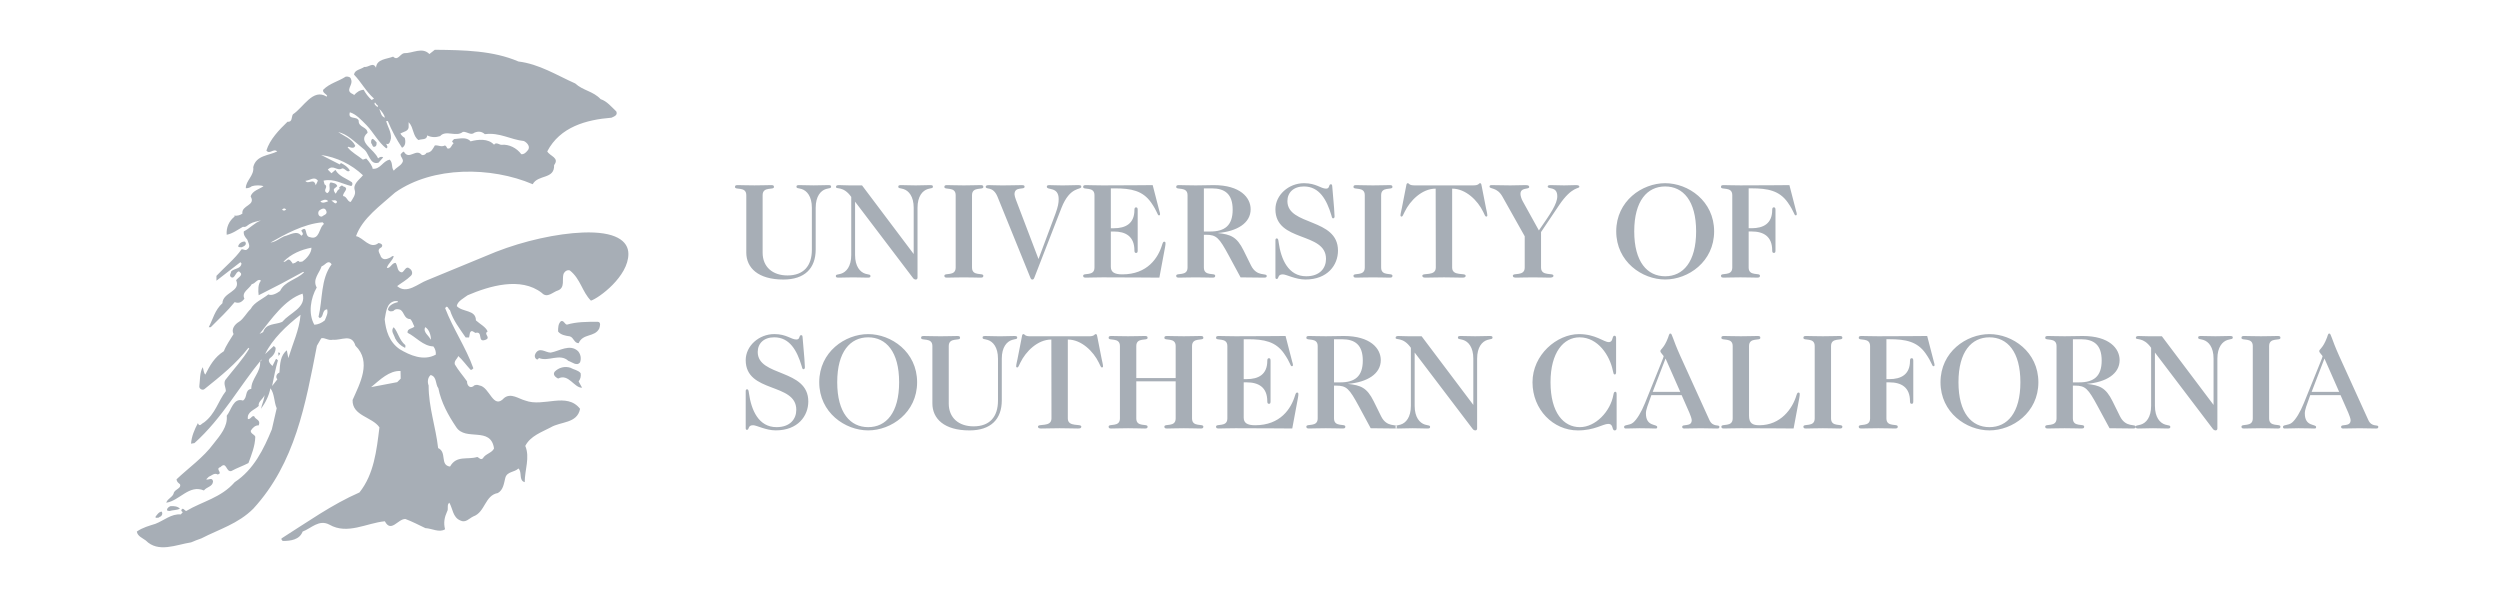 <svg width="134" height="32" viewBox="0 0 134 32" fill="none" xmlns="http://www.w3.org/2000/svg">
<path fill-rule="evenodd" clip-rule="evenodd" d="M86.623 18.132V19.936C86.623 20.008 86.607 20.073 86.556 20.073C86.483 20.073 86.483 20.008 86.446 19.856C86.286 19.071 85.664 18.081 84.664 18.081C83.808 18.081 83.108 18.889 83.108 20.488C83.108 22.124 83.808 22.895 84.679 22.895C85.519 22.895 86.317 22.059 86.477 21.165C86.498 21.056 86.513 20.998 86.586 20.998C86.636 20.998 86.651 21.063 86.651 21.136V22.932C86.651 23.004 86.637 23.07 86.55 23.07C86.374 23.07 86.507 22.721 86.199 22.721C85.921 22.721 85.469 23.07 84.577 23.07C83.247 23.07 82.142 21.951 82.142 20.489C82.142 19.012 83.451 17.908 84.635 17.908C85.526 17.908 85.964 18.337 86.228 18.337C86.491 18.337 86.381 17.995 86.541 17.995C86.607 17.995 86.623 18.06 86.623 18.132ZM90.136 21.179H88.514C88.316 21.738 88.221 21.951 88.221 22.16C88.221 22.888 88.827 22.713 88.827 22.888C88.827 22.968 88.791 22.968 88.71 22.968C88.557 22.968 88.382 22.953 87.885 22.953C87.643 22.953 87.41 22.968 87.146 22.968C87.075 22.968 87.051 22.938 87.051 22.88C87.051 22.749 87.336 22.822 87.541 22.647C87.731 22.487 87.973 22.102 88.171 21.607C89.046 19.427 89.171 19.157 89.171 19.1C89.171 19.049 88.996 18.911 88.996 18.824C88.996 18.714 89.12 18.729 89.324 18.299C89.478 17.98 89.441 17.878 89.536 17.878C89.631 17.878 89.631 18.118 90.063 19.077L91.619 22.502C91.809 22.932 92.16 22.721 92.16 22.88C92.16 22.96 92.109 22.968 92.036 22.968C91.743 22.968 91.451 22.954 91.159 22.954C90.866 22.954 90.582 22.968 90.281 22.968C90.21 22.968 90.165 22.946 90.165 22.88C90.165 22.698 90.677 22.91 90.677 22.517C90.677 22.452 90.603 22.234 90.552 22.125L90.136 21.179ZM90.062 21.004L89.273 19.216L88.585 21.004H90.062ZM92.872 22.43V18.547C92.872 18.059 92.265 18.292 92.265 18.11C92.265 18.023 92.308 18.009 92.425 18.009C92.68 18.009 92.871 18.023 93.309 18.023C93.749 18.023 93.938 18.009 94.193 18.009C94.311 18.009 94.354 18.023 94.354 18.11C94.354 18.292 93.748 18.059 93.748 18.547V22.276C93.748 22.691 93.937 22.793 94.302 22.793C95.443 22.793 96.079 21.906 96.29 21.186C96.327 21.077 96.349 21.041 96.4 21.041C96.452 21.041 96.465 21.077 96.465 21.113C96.465 21.156 96.465 21.222 96.444 21.324L96.137 22.967C95.567 22.967 94.931 22.953 93.309 22.953C92.871 22.953 92.68 22.967 92.425 22.967C92.308 22.967 92.265 22.953 92.265 22.866C92.265 22.685 92.872 22.917 92.872 22.43ZM97.268 22.43V18.547C97.268 18.059 96.662 18.292 96.662 18.11C96.662 18.023 96.705 18.009 96.822 18.009C97.078 18.009 97.267 18.023 97.706 18.023C98.145 18.023 98.334 18.009 98.591 18.009C98.707 18.009 98.751 18.023 98.751 18.11C98.751 18.292 98.144 18.059 98.144 18.547V22.43C98.144 22.917 98.751 22.685 98.751 22.867C98.751 22.953 98.707 22.968 98.591 22.968C98.334 22.968 98.145 22.953 97.706 22.953C97.267 22.953 97.078 22.968 96.822 22.968C96.705 22.968 96.662 22.953 96.662 22.867C96.662 22.685 97.268 22.917 97.268 22.43ZM100.236 22.43V18.547C100.236 18.059 99.629 18.292 99.629 18.11C99.629 18.023 99.672 18.009 99.79 18.009C100.046 18.009 100.236 18.023 100.674 18.023C102.289 18.023 102.83 18.009 103.297 18.009L103.649 19.368C103.678 19.463 103.691 19.522 103.691 19.557C103.691 19.608 103.678 19.629 103.634 19.629C103.546 19.629 103.567 19.447 103.209 18.939C102.764 18.306 102.142 18.182 101.273 18.182H101.112V20.321H101.273C101.902 20.321 102.376 20.073 102.376 19.338C102.376 19.23 102.414 19.2 102.464 19.2C102.523 19.2 102.552 19.23 102.552 19.338V21.513C102.552 21.621 102.523 21.644 102.464 21.644C102.414 21.644 102.376 21.621 102.376 21.513C102.376 20.75 101.902 20.494 101.273 20.494H101.112V22.429C101.112 22.917 101.72 22.684 101.72 22.866C101.72 22.953 101.676 22.967 101.558 22.967C101.303 22.967 101.113 22.953 100.674 22.953C100.236 22.953 100.047 22.967 99.79 22.967C99.673 22.967 99.629 22.953 99.629 22.866C99.629 22.685 100.236 22.917 100.236 22.43ZM108.293 20.488C108.293 18.845 107.591 18.081 106.633 18.081C105.677 18.081 104.974 18.845 104.974 20.488C104.974 22.132 105.676 22.895 106.633 22.895C107.591 22.895 108.293 22.133 108.293 20.488ZM106.633 17.908C107.869 17.908 109.257 18.86 109.257 20.488C109.257 22.117 107.869 23.069 106.633 23.069C105.4 23.069 104.011 22.117 104.011 20.488C104.011 18.86 105.4 17.908 106.633 17.908ZM110.23 22.43V18.547C110.23 18.059 109.624 18.292 109.624 18.11C109.624 18.023 109.667 18.009 109.784 18.009C110.04 18.009 110.229 18.023 110.667 18.023C111.063 18.023 111.347 18.009 111.633 18.009C113.057 18.009 113.612 18.678 113.612 19.303C113.612 20.037 112.897 20.488 111.845 20.575C112.545 20.655 112.867 20.771 113.232 21.506L113.634 22.32C113.949 22.945 114.474 22.698 114.474 22.879C114.474 22.945 114.431 22.967 114.328 22.967C114.226 22.967 113.721 22.959 113.071 22.953L112.435 21.775C111.924 20.829 111.777 20.669 111.222 20.669H111.106V22.429C111.106 22.917 111.712 22.684 111.712 22.866C111.712 22.953 111.668 22.967 111.552 22.967C111.296 22.967 111.106 22.953 110.667 22.953C110.229 22.953 110.039 22.967 109.783 22.967C109.667 22.967 109.623 22.953 109.623 22.866C109.624 22.685 110.23 22.917 110.23 22.43ZM111.108 18.183V20.495H111.444C112.233 20.495 112.65 20.168 112.65 19.324C112.65 18.488 112.234 18.183 111.539 18.183H111.108ZM118.646 21.703L115.877 18.024H115.197C114.963 18.024 114.816 18.01 114.642 18.01C114.533 18.01 114.482 18.031 114.482 18.111C114.482 18.248 114.876 18.039 115.3 18.642V21.753C115.3 22.371 115.03 22.671 114.751 22.757C114.562 22.816 114.474 22.787 114.474 22.888C114.474 22.953 114.518 22.968 114.634 22.968C114.898 22.968 115.095 22.953 115.401 22.953C115.708 22.953 115.906 22.968 116.169 22.968C116.285 22.968 116.329 22.953 116.329 22.888C116.329 22.787 116.242 22.816 116.052 22.757C115.774 22.671 115.504 22.372 115.504 21.753V18.896L118.616 22.997C118.634 23.02 118.656 23.038 118.682 23.05C118.707 23.063 118.735 23.069 118.763 23.069C118.822 23.069 118.852 23.018 118.852 22.968V19.222C118.852 18.604 119.122 18.306 119.399 18.22C119.589 18.161 119.677 18.19 119.677 18.089C119.677 18.023 119.633 18.009 119.517 18.009C119.254 18.009 119.056 18.023 118.749 18.023C118.442 18.023 118.245 18.009 117.981 18.009C117.865 18.009 117.821 18.023 117.821 18.089C117.821 18.19 117.91 18.161 118.099 18.22C118.377 18.306 118.647 18.604 118.647 19.222V21.703H118.646ZM120.749 22.43V18.547C120.749 18.059 120.142 18.292 120.142 18.11C120.142 18.023 120.185 18.009 120.302 18.009C120.559 18.009 120.748 18.023 121.186 18.023C121.626 18.023 121.815 18.009 122.07 18.009C122.188 18.009 122.231 18.023 122.231 18.11C122.231 18.292 121.625 18.059 121.625 18.547V22.43C121.625 22.917 122.231 22.685 122.231 22.867C122.231 22.953 122.188 22.968 122.07 22.968C121.815 22.968 121.626 22.953 121.186 22.953C120.748 22.953 120.559 22.968 120.302 22.968C120.185 22.968 120.142 22.953 120.142 22.867C120.142 22.685 120.749 22.917 120.749 22.43ZM125.453 21.179H123.83C123.633 21.738 123.538 21.951 123.538 22.16C123.538 22.888 124.144 22.713 124.144 22.888C124.144 22.968 124.108 22.968 124.028 22.968C123.874 22.968 123.7 22.953 123.201 22.953C122.961 22.953 122.728 22.968 122.463 22.968C122.391 22.968 122.368 22.938 122.368 22.88C122.368 22.749 122.654 22.822 122.858 22.647C123.048 22.487 123.29 22.102 123.487 21.607C124.364 19.427 124.489 19.157 124.489 19.1C124.489 19.049 124.312 18.911 124.312 18.824C124.312 18.714 124.437 18.729 124.64 18.299C124.794 17.98 124.758 17.878 124.853 17.878C124.948 17.878 124.948 18.118 125.379 19.077L126.936 22.502C127.125 22.932 127.477 22.721 127.477 22.88C127.477 22.96 127.426 22.968 127.352 22.968C127.06 22.968 126.768 22.954 126.475 22.954C126.183 22.954 125.898 22.968 125.598 22.968C125.526 22.968 125.482 22.946 125.482 22.88C125.482 22.698 125.993 22.91 125.993 22.517C125.993 22.452 125.92 22.234 125.869 22.125L125.453 21.179ZM125.379 21.004L124.591 19.216L123.904 21.004H125.379ZM39.97 22.953V20.955C39.97 20.888 40.007 20.866 40.044 20.866C40.109 20.866 40.124 20.925 40.145 21.084C40.27 21.979 40.657 22.895 41.622 22.895C42.353 22.895 42.681 22.459 42.681 21.965C42.681 20.495 39.97 21.092 39.97 19.302C39.97 18.547 40.672 17.907 41.505 17.907C42.156 17.907 42.404 18.198 42.689 18.198C42.901 18.198 42.806 17.965 42.945 17.965C42.996 17.965 43.011 17.994 43.018 18.074C43.113 19.091 43.142 19.593 43.142 19.688C43.142 19.76 43.106 19.789 43.062 19.789C43.004 19.789 42.989 19.694 42.967 19.615C42.719 18.786 42.325 18.08 41.498 18.08C40.943 18.08 40.614 18.407 40.614 18.866C40.614 20.204 43.325 19.753 43.325 21.519C43.325 22.291 42.77 23.068 41.579 23.068C41.045 23.068 40.556 22.792 40.365 22.792C40.066 22.792 40.175 23.039 40.037 23.039C40.007 23.04 39.97 23.027 39.97 22.953ZM48.193 20.488C48.193 18.845 47.491 18.081 46.534 18.081C45.577 18.081 44.875 18.845 44.875 20.488C44.875 22.132 45.577 22.895 46.534 22.895C47.491 22.896 48.193 22.133 48.193 20.488ZM46.534 17.908C47.77 17.908 49.157 18.86 49.157 20.488C49.157 22.117 47.769 23.069 46.534 23.069C45.3 23.069 43.911 22.117 43.911 20.488C43.911 18.86 45.3 17.908 46.534 17.908ZM49.976 21.624V18.548C49.976 18.06 49.37 18.293 49.37 18.111C49.37 18.024 49.414 18.01 49.531 18.01C49.787 18.01 49.976 18.024 50.415 18.024C50.853 18.024 51.044 18.01 51.299 18.01C51.416 18.01 51.46 18.024 51.46 18.111C51.46 18.293 50.853 18.06 50.853 18.548V21.631C50.853 22.394 51.387 22.852 52.184 22.852C53.046 22.852 53.492 22.344 53.492 21.471V19.224C53.492 18.606 53.221 18.308 52.943 18.221C52.754 18.162 52.666 18.191 52.666 18.09C52.666 18.025 52.709 18.01 52.826 18.01C53.09 18.01 53.286 18.025 53.594 18.025C53.901 18.025 54.098 18.01 54.362 18.01C54.479 18.01 54.522 18.025 54.522 18.09C54.522 18.191 54.434 18.162 54.244 18.221C53.967 18.308 53.696 18.605 53.696 19.224V21.456C53.696 22.475 53.104 23.07 51.964 23.07C50.612 23.07 49.976 22.445 49.976 21.624ZM57.235 18.199V22.43C57.235 22.917 57.959 22.685 57.959 22.867C57.959 22.953 57.886 22.968 57.769 22.968C57.426 22.968 57.235 22.953 56.797 22.953C56.359 22.953 56.169 22.968 55.825 22.968C55.708 22.968 55.635 22.953 55.635 22.867C55.635 22.685 56.359 22.917 56.359 22.43L56.352 18.199C55.613 18.199 54.978 18.845 54.693 19.434C54.613 19.602 54.576 19.696 54.532 19.696C54.481 19.696 54.466 19.668 54.466 19.639C54.466 19.55 54.51 19.377 54.539 19.238L54.773 18.046C54.78 18.003 54.787 17.908 54.853 17.908C54.897 17.908 54.911 17.936 54.948 17.966C54.992 17.995 55.058 18.025 55.212 18.025H58.376C58.53 18.025 58.595 17.995 58.639 17.966C58.676 17.936 58.69 17.908 58.734 17.908C58.8 17.908 58.807 18.003 58.815 18.046L59.049 19.238C59.078 19.377 59.122 19.55 59.122 19.639C59.122 19.668 59.107 19.696 59.056 19.696C59.012 19.696 58.975 19.602 58.895 19.434C58.609 18.845 57.974 18.199 57.235 18.199ZM63.016 20.438H60.905V22.43C60.905 22.917 61.511 22.685 61.511 22.867C61.511 22.953 61.467 22.968 61.35 22.968C61.095 22.968 60.905 22.953 60.466 22.953C60.028 22.953 59.838 22.968 59.583 22.968C59.466 22.968 59.422 22.953 59.422 22.867C59.422 22.685 60.028 22.917 60.028 22.43V18.547C60.028 18.059 59.422 18.292 59.422 18.11C59.422 18.023 59.466 18.009 59.583 18.009C59.838 18.009 60.028 18.023 60.466 18.023C60.905 18.023 61.095 18.009 61.35 18.009C61.467 18.009 61.511 18.023 61.511 18.11C61.511 18.292 60.905 18.059 60.905 18.547V20.263H63.016V18.547C63.016 18.059 62.41 18.292 62.41 18.11C62.41 18.023 62.454 18.009 62.571 18.009C62.826 18.009 63.016 18.023 63.455 18.023C63.893 18.023 64.083 18.009 64.339 18.009C64.456 18.009 64.5 18.023 64.5 18.11C64.5 18.292 63.893 18.059 63.893 18.547V22.43C63.893 22.917 64.5 22.685 64.5 22.867C64.5 22.953 64.456 22.968 64.339 22.968C64.083 22.968 63.893 22.953 63.455 22.953C63.016 22.953 62.826 22.968 62.571 22.968C62.454 22.968 62.41 22.953 62.41 22.867C62.41 22.685 63.016 22.917 63.016 22.43V20.438ZM65.786 22.43V18.547C65.786 18.059 65.18 18.292 65.18 18.11C65.18 18.023 65.223 18.009 65.341 18.009C65.596 18.009 65.786 18.023 66.224 18.023C67.839 18.023 68.38 18.009 68.906 18.009L69.257 19.368C69.286 19.463 69.301 19.522 69.301 19.557C69.301 19.608 69.286 19.629 69.242 19.629C69.154 19.629 69.176 19.447 68.819 18.939C68.373 18.306 67.752 18.183 66.882 18.183H66.663V20.321H66.824C67.452 20.321 67.927 20.074 67.927 19.339C67.927 19.23 67.964 19.2 68.016 19.2C68.073 19.2 68.102 19.23 68.102 19.339V21.513C68.102 21.622 68.073 21.644 68.016 21.644C67.964 21.644 67.927 21.622 67.927 21.513C67.927 20.75 67.452 20.494 66.824 20.494H66.663V22.385C66.663 22.662 66.838 22.793 67.276 22.793C68.628 22.793 69.206 21.906 69.418 21.186C69.454 21.077 69.476 21.041 69.528 21.041C69.578 21.041 69.593 21.077 69.593 21.113C69.593 21.156 69.593 21.222 69.571 21.324L69.265 22.967C68.657 22.967 68.037 22.953 66.224 22.953C65.786 22.953 65.596 22.967 65.341 22.967C65.224 22.967 65.18 22.953 65.18 22.866C65.181 22.685 65.786 22.917 65.786 22.43ZM70.628 22.43V18.547C70.628 18.059 70.02 18.292 70.02 18.11C70.02 18.023 70.064 18.009 70.181 18.009C70.436 18.009 70.627 18.023 71.065 18.023C71.46 18.023 71.745 18.009 72.029 18.009C73.455 18.009 74.01 18.678 74.01 19.303C74.01 20.037 73.293 20.488 72.241 20.575C72.943 20.655 73.264 20.771 73.629 21.506L74.031 22.32C74.345 22.946 74.871 22.698 74.871 22.88C74.871 22.946 74.829 22.967 74.726 22.967C74.623 22.967 74.12 22.96 73.469 22.953L72.834 21.775C72.321 20.829 72.175 20.669 71.62 20.669H71.503V22.429C71.503 22.917 72.11 22.684 72.11 22.866C72.11 22.953 72.067 22.967 71.949 22.967C71.694 22.967 71.503 22.953 71.065 22.953C70.627 22.953 70.436 22.967 70.181 22.967C70.064 22.967 70.02 22.953 70.02 22.866C70.02 22.685 70.628 22.917 70.628 22.43ZM71.503 18.184V20.495H71.84C72.629 20.495 73.046 20.168 73.046 19.326C73.046 18.488 72.629 18.184 71.935 18.184H71.503ZM78.97 21.703L76.199 18.024H75.519C75.286 18.024 75.14 18.01 74.964 18.01C74.855 18.01 74.805 18.031 74.805 18.111C74.805 18.25 75.2 18.039 75.623 18.642V21.754C75.623 22.371 75.353 22.671 75.075 22.757C74.885 22.816 74.798 22.787 74.798 22.888C74.798 22.953 74.84 22.968 74.958 22.968C75.221 22.968 75.418 22.953 75.725 22.953C76.032 22.953 76.228 22.968 76.492 22.968C76.609 22.968 76.653 22.953 76.653 22.888C76.653 22.787 76.565 22.816 76.375 22.757C76.098 22.671 75.826 22.372 75.826 21.754V18.896L78.94 22.997C78.957 23.02 78.979 23.038 79.004 23.051C79.03 23.063 79.058 23.069 79.086 23.069C79.145 23.069 79.174 23.018 79.174 22.968V19.222C79.174 18.604 79.444 18.306 79.722 18.22C79.912 18.161 79.999 18.19 79.999 18.089C79.999 18.023 79.957 18.009 79.839 18.009C79.576 18.009 79.379 18.023 79.072 18.023C78.765 18.023 78.568 18.009 78.305 18.009C78.188 18.009 78.144 18.023 78.144 18.089C78.144 18.19 78.232 18.161 78.421 18.22C78.699 18.306 78.97 18.604 78.97 19.222V21.703H78.97ZM40.001 13.536V10.46C40.001 9.973 39.395 10.206 39.395 10.024C39.395 9.936 39.438 9.922 39.555 9.922C39.812 9.922 40.001 9.936 40.439 9.936C40.877 9.936 41.068 9.922 41.323 9.922C41.44 9.922 41.484 9.936 41.484 10.024C41.484 10.206 40.877 9.973 40.877 10.46V13.543C40.877 14.306 41.411 14.764 42.208 14.764C43.071 14.764 43.516 14.255 43.516 13.383V11.136C43.516 10.518 43.245 10.22 42.968 10.132C42.778 10.074 42.69 10.104 42.69 10.002C42.69 9.936 42.734 9.922 42.851 9.922C43.114 9.922 43.312 9.936 43.619 9.936C43.926 9.936 44.123 9.922 44.386 9.922C44.503 9.922 44.547 9.936 44.547 10.002C44.547 10.104 44.46 10.074 44.27 10.132C43.992 10.219 43.721 10.517 43.721 11.136V13.369C43.721 14.386 43.129 14.983 41.989 14.983C40.637 14.983 40.001 14.358 40.001 13.536ZM51.224 14.343V10.46C51.224 9.974 50.618 10.206 50.618 10.024C50.618 9.937 50.661 9.922 50.778 9.922C51.034 9.922 51.224 9.937 51.662 9.937C52.101 9.937 52.29 9.922 52.546 9.922C52.663 9.922 52.707 9.937 52.707 10.024C52.707 10.206 52.1 9.974 52.1 10.46V14.343C52.1 14.831 52.707 14.598 52.707 14.78C52.707 14.866 52.663 14.881 52.546 14.881C52.29 14.881 52.1 14.867 51.662 14.867C51.224 14.867 51.034 14.881 50.778 14.881C50.661 14.881 50.618 14.867 50.618 14.78C50.618 14.598 51.224 14.831 51.224 14.343ZM54.451 10.7L55.664 13.885L56.577 11.442C56.709 11.078 56.745 10.882 56.745 10.672C56.745 9.981 56.11 10.214 56.11 10.01C56.11 9.944 56.146 9.923 56.255 9.923C56.416 9.923 56.65 9.938 56.957 9.938C57.264 9.938 57.498 9.923 57.731 9.923C57.914 9.923 57.958 9.931 57.958 10.01C57.958 10.199 57.359 9.953 56.891 11.152L55.444 14.874C55.415 14.954 55.386 14.984 55.334 14.984C55.283 14.984 55.254 14.954 55.224 14.874L53.471 10.556C53.223 9.944 52.835 10.192 52.835 10.01C52.835 9.959 52.872 9.923 53.011 9.923C53.135 9.923 53.449 9.938 53.734 9.938C54.18 9.938 54.443 9.923 54.75 9.923C54.874 9.923 54.918 9.938 54.918 10.01C54.918 10.199 54.377 9.967 54.377 10.417C54.378 10.475 54.414 10.605 54.451 10.7ZM58.664 14.343V10.46C58.664 9.974 58.057 10.206 58.057 10.024C58.057 9.937 58.101 9.922 58.218 9.922C58.474 9.922 58.664 9.937 59.103 9.937C60.717 9.937 61.258 9.922 61.784 9.922L62.135 11.282C62.164 11.377 62.179 11.435 62.179 11.472C62.179 11.523 62.164 11.544 62.121 11.544C62.032 11.544 62.054 11.362 61.697 10.853C61.251 10.22 60.63 10.097 59.76 10.097H59.541V12.234H59.701C60.33 12.234 60.805 11.988 60.805 11.253C60.805 11.143 60.841 11.115 60.892 11.115C60.95 11.115 60.98 11.143 60.98 11.253V13.427C60.98 13.536 60.95 13.557 60.892 13.557C60.841 13.557 60.805 13.535 60.805 13.427C60.805 12.663 60.33 12.409 59.701 12.409H59.541V14.299C59.541 14.575 59.717 14.706 60.155 14.706C61.507 14.706 62.084 13.82 62.296 13.099C62.332 12.991 62.354 12.954 62.405 12.954C62.456 12.954 62.471 12.991 62.471 13.027C62.471 13.07 62.471 13.136 62.449 13.237L62.142 14.881C61.536 14.881 60.914 14.866 59.102 14.866C58.663 14.866 58.474 14.881 58.217 14.881C58.1 14.881 58.057 14.866 58.057 14.779C58.057 14.598 58.664 14.831 58.664 14.343ZM63.652 14.343V10.46C63.652 9.974 63.045 10.206 63.045 10.024C63.045 9.937 63.089 9.922 63.206 9.922C63.462 9.922 63.652 9.937 64.09 9.937C64.485 9.937 64.77 9.922 65.055 9.922C66.479 9.922 67.035 10.592 67.035 11.216C67.035 11.951 66.32 12.402 65.267 12.489C65.968 12.569 66.29 12.686 66.655 13.42L67.057 14.234C67.371 14.86 67.897 14.612 67.897 14.794C67.897 14.86 67.855 14.881 67.752 14.881C67.65 14.881 67.145 14.874 66.495 14.867L65.859 13.689C65.347 12.744 65.201 12.584 64.646 12.584H64.528V14.343C64.528 14.831 65.135 14.598 65.135 14.78C65.135 14.866 65.091 14.881 64.974 14.881C64.718 14.881 64.528 14.867 64.09 14.867C63.651 14.867 63.461 14.881 63.206 14.881C63.089 14.881 63.044 14.867 63.044 14.78C63.045 14.598 63.652 14.831 63.652 14.343ZM64.528 10.097V12.409H64.865C65.654 12.409 66.071 12.082 66.071 11.238C66.071 10.402 65.654 10.097 64.96 10.097H64.528ZM68.363 14.866V12.867C68.363 12.801 68.399 12.779 68.436 12.779C68.502 12.779 68.516 12.837 68.537 12.997C68.662 13.892 69.049 14.808 70.014 14.808C70.744 14.808 71.074 14.371 71.074 13.877C71.074 12.409 68.362 13.004 68.362 11.215C68.362 10.459 69.064 9.819 69.896 9.819C70.548 9.819 70.796 10.111 71.08 10.111C71.293 10.111 71.198 9.877 71.335 9.877C71.387 9.877 71.402 9.907 71.408 9.987C71.503 11.005 71.533 11.506 71.533 11.601C71.533 11.674 71.496 11.703 71.453 11.703C71.394 11.703 71.38 11.608 71.358 11.528C71.109 10.699 70.714 9.994 69.889 9.994C69.334 9.994 69.005 10.321 69.005 10.779C69.005 12.117 71.716 11.666 71.716 13.433C71.716 14.204 71.161 14.982 69.969 14.982C69.437 14.982 68.947 14.706 68.757 14.706C68.457 14.706 68.567 14.953 68.428 14.953C68.399 14.954 68.363 14.94 68.363 14.866ZM73.152 14.343V10.46C73.152 9.974 72.546 10.206 72.546 10.024C72.546 9.937 72.59 9.922 72.707 9.922C72.962 9.922 73.151 9.937 73.591 9.937C74.029 9.937 74.22 9.922 74.475 9.922C74.593 9.922 74.635 9.937 74.635 10.024C74.635 10.206 74.029 9.974 74.029 10.46V14.343C74.029 14.831 74.635 14.598 74.635 14.78C74.635 14.866 74.593 14.881 74.475 14.881C74.22 14.881 74.029 14.867 73.591 14.867C73.151 14.867 72.962 14.881 72.707 14.881C72.59 14.881 72.546 14.867 72.546 14.78C72.546 14.598 73.152 14.831 73.152 14.343ZM77.835 10.111V14.343C77.835 14.83 78.559 14.597 78.559 14.779C78.559 14.866 78.486 14.881 78.37 14.881C78.026 14.881 77.836 14.866 77.397 14.866C76.958 14.866 76.769 14.881 76.425 14.881C76.308 14.881 76.236 14.866 76.236 14.779C76.236 14.597 76.959 14.83 76.959 14.343L76.952 10.111C76.213 10.111 75.578 10.758 75.293 11.347C75.212 11.515 75.176 11.609 75.132 11.609C75.081 11.609 75.066 11.58 75.066 11.551C75.066 11.463 75.11 11.289 75.139 11.151L75.373 9.958C75.38 9.915 75.388 9.82 75.453 9.82C75.497 9.82 75.512 9.849 75.548 9.878C75.592 9.907 75.658 9.936 75.811 9.936H78.976C79.13 9.936 79.195 9.907 79.239 9.878C79.275 9.849 79.29 9.82 79.334 9.82C79.401 9.82 79.407 9.915 79.415 9.958L79.649 11.151C79.679 11.289 79.721 11.463 79.721 11.551C79.721 11.579 79.707 11.609 79.655 11.609C79.612 11.609 79.575 11.515 79.495 11.347C79.209 10.758 78.573 10.111 77.835 10.111ZM83.572 10.991L82.6 12.438V14.343C82.6 14.831 83.265 14.598 83.265 14.78C83.265 14.866 83.164 14.881 83.046 14.881C82.791 14.881 82.6 14.867 82.162 14.867C81.724 14.867 81.533 14.881 81.278 14.881C81.161 14.881 81.088 14.867 81.088 14.78C81.088 14.598 81.725 14.831 81.725 14.343V12.664L80.532 10.54C80.241 10.017 79.839 10.148 79.839 10.002C79.839 9.944 79.876 9.922 79.949 9.922C80.284 9.922 80.614 9.937 80.949 9.937C81.226 9.937 81.504 9.922 81.767 9.922C81.928 9.922 81.965 9.959 81.965 10.024C81.965 10.17 81.497 10.024 81.497 10.396C81.497 10.49 81.548 10.664 81.615 10.78L82.484 12.351C83.104 11.457 83.47 10.933 83.47 10.519C83.47 9.966 82.957 10.162 82.957 10.002C82.957 9.944 82.995 9.922 83.119 9.922C83.331 9.922 83.623 9.937 83.843 9.937C84.062 9.937 84.281 9.922 84.463 9.922C84.588 9.922 84.653 9.944 84.653 10.009C84.653 10.133 84.266 9.966 83.572 10.991ZM90.912 12.401C90.912 10.757 90.211 9.994 89.253 9.994C88.296 9.994 87.595 10.757 87.595 12.401C87.595 14.043 88.296 14.808 89.253 14.808C90.211 14.808 90.912 14.043 90.912 12.401ZM89.253 9.819C90.489 9.819 91.877 10.771 91.877 12.4C91.877 14.028 90.489 14.981 89.253 14.981C88.018 14.981 86.63 14.028 86.63 12.4C86.63 10.771 88.018 9.819 89.253 9.819ZM92.85 14.342V10.459C92.85 9.972 92.244 10.205 92.244 10.023C92.244 9.936 92.287 9.922 92.404 9.922C92.659 9.922 92.85 9.936 93.288 9.936C94.903 9.936 95.444 9.922 95.912 9.922L96.263 11.281C96.292 11.376 96.307 11.434 96.307 11.47C96.307 11.521 96.292 11.543 96.248 11.543C96.16 11.543 96.182 11.361 95.823 10.851C95.379 10.219 94.756 10.095 93.888 10.095H93.728V12.233H93.888C94.516 12.233 94.99 11.986 94.99 11.251C94.99 11.142 95.028 11.113 95.078 11.113C95.137 11.113 95.166 11.142 95.166 11.251V13.425C95.166 13.535 95.137 13.556 95.078 13.556C95.028 13.556 94.99 13.534 94.99 13.425C94.99 12.662 94.516 12.407 93.888 12.407H93.728V14.342C93.728 14.829 94.334 14.596 94.334 14.778C94.334 14.865 94.29 14.88 94.173 14.88C93.918 14.88 93.728 14.866 93.289 14.866C92.85 14.866 92.66 14.88 92.405 14.88C92.287 14.88 92.245 14.866 92.245 14.778C92.244 14.596 92.85 14.829 92.85 14.342ZM48.974 13.616V11.137C48.974 10.519 48.703 10.22 48.426 10.133C48.236 10.075 48.148 10.104 48.148 10.002C48.148 9.937 48.192 9.922 48.309 9.922C48.572 9.922 48.769 9.937 49.076 9.937C49.383 9.937 49.581 9.922 49.844 9.922C49.961 9.922 50.004 9.937 50.004 10.002C50.004 10.104 49.917 10.075 49.727 10.133C49.449 10.22 49.179 10.518 49.179 11.137V14.881C49.179 14.932 49.149 14.983 49.091 14.983C49.063 14.983 49.035 14.977 49.009 14.964C48.984 14.952 48.962 14.934 48.945 14.911L45.832 10.81V13.667C45.832 14.285 46.102 14.583 46.379 14.671C46.569 14.729 46.657 14.7 46.657 14.801C46.657 14.867 46.614 14.881 46.497 14.881C46.234 14.881 46.037 14.867 45.729 14.867C45.422 14.867 45.225 14.881 44.962 14.881C44.845 14.881 44.801 14.867 44.801 14.801C44.801 14.7 44.889 14.729 45.079 14.671C45.356 14.584 45.627 14.286 45.627 13.667V10.555C45.203 9.952 44.809 10.162 44.809 10.024C44.809 9.944 44.86 9.922 44.97 9.922C45.145 9.922 45.292 9.937 45.525 9.937H46.205L48.974 13.616ZM8.664 27.421C8.741 27.527 8.679 27.68 8.542 27.711C8.511 27.772 8.435 27.741 8.358 27.757L8.327 27.711C8.404 27.604 8.511 27.436 8.664 27.421ZM9.643 27.267C9.444 27.359 9.276 27.329 9.092 27.39C9.046 27.374 8.985 27.404 8.954 27.344C8.939 27.237 9.061 27.16 9.138 27.13C9.338 27.114 9.537 27.145 9.643 27.267ZM24.459 22.903C24.016 22.246 23.649 21.573 23.495 20.807C23.454 20.752 23.425 20.689 23.409 20.622C23.389 20.553 23.374 20.481 23.355 20.411C23.317 20.274 23.258 20.147 23.084 20.101C22.928 20.226 22.898 20.474 22.974 20.661C22.974 21.256 23.07 21.808 23.181 22.353C23.291 22.897 23.418 23.437 23.484 24.018C23.535 24.039 23.582 24.07 23.62 24.11C23.659 24.149 23.689 24.196 23.709 24.248C23.729 24.295 23.742 24.347 23.752 24.4C23.762 24.452 23.768 24.507 23.776 24.559C23.804 24.771 23.839 24.972 24.123 25.008C24.297 24.697 24.527 24.611 24.781 24.58C24.91 24.565 25.043 24.564 25.178 24.556C25.313 24.549 25.45 24.535 25.584 24.493C25.604 24.5 25.625 24.514 25.648 24.531C25.671 24.548 25.694 24.567 25.719 24.581C25.769 24.611 25.824 24.623 25.882 24.565C25.916 24.507 25.962 24.456 26.016 24.414C26.043 24.393 26.072 24.374 26.101 24.356L26.189 24.302C26.307 24.231 26.424 24.161 26.48 24.038C26.395 23.435 26.01 23.342 25.588 23.305C25.483 23.294 25.375 23.289 25.269 23.278C25.164 23.27 25.06 23.255 24.958 23.232C24.761 23.182 24.584 23.091 24.459 22.903ZM21.289 20.484L21.477 20.296L21.469 19.885C21.168 19.87 20.891 19.989 20.634 20.157C20.505 20.242 20.381 20.339 20.262 20.438C20.143 20.536 20.029 20.637 19.891 20.75L21.289 20.484ZM31.122 20.002C31.136 20.079 31.134 20.158 31.116 20.235C31.097 20.311 31.063 20.382 31.015 20.445L31.199 20.781C30.77 20.795 30.48 20.001 29.914 20.291C29.791 20.229 29.608 20.092 29.73 19.924C29.836 19.813 29.971 19.735 30.12 19.697C30.268 19.659 30.425 19.664 30.571 19.71C30.755 19.817 30.984 19.833 31.122 20.002ZM14.967 18.9C15.075 18.961 14.952 19.021 14.936 19.083L14.906 18.9H14.967ZM30.984 18.822C31.053 18.904 31.1 19.001 31.119 19.106C31.137 19.211 31.128 19.319 31.092 19.419C30.923 19.649 30.664 19.405 30.465 19.343C30.006 18.915 29.393 19.405 28.889 19.189C28.858 19.22 28.828 19.282 28.782 19.267C28.644 19.205 28.644 19.037 28.705 18.945C28.919 18.578 29.24 18.9 29.516 18.9C29.974 18.822 30.541 18.41 30.984 18.822ZM22.987 18.053C23.028 18.105 23.064 18.157 23.099 18.211C23.099 17.981 23.007 17.655 22.792 17.534C22.721 17.677 22.777 17.79 22.858 17.897C22.898 17.949 22.945 18.001 22.987 18.053ZM21.729 18.502C21.714 18.547 21.76 18.623 21.698 18.639C21.473 18.534 21.291 18.356 21.178 18.135C21.132 17.95 20.918 17.737 21.102 17.538C21.346 17.813 21.392 18.226 21.729 18.502ZM30.388 17.401C30.893 17.247 31.474 17.247 32.04 17.247C32.239 17.262 32.148 17.521 32.117 17.614C31.872 18.087 31.245 17.859 31.016 18.395C30.771 18.395 30.756 18.088 30.541 18.028C30.312 17.997 30.052 17.951 29.914 17.768C29.914 17.569 29.914 17.354 30.067 17.216C30.219 17.154 30.265 17.384 30.388 17.401ZM15.374 18.777L15.455 19.196L15.465 19.162C15.579 18.788 15.721 18.42 15.845 18.045C15.969 17.67 16.077 17.287 16.109 16.873C15.374 17.439 14.593 18.174 14.208 18.982L14.677 18.544L14.775 18.643C14.774 18.867 14.669 19.048 14.488 19.183C14.392 19.254 14.396 19.34 14.436 19.418C14.455 19.457 14.484 19.492 14.513 19.524C14.541 19.558 14.571 19.586 14.603 19.618L14.79 19.243C14.815 19.239 14.83 19.248 14.845 19.263L14.896 19.316C14.774 19.742 14.683 20.2 14.592 20.657L14.585 20.691L14.867 20.331C14.751 20.215 14.823 20.023 14.977 19.971C14.984 19.856 14.991 19.741 15.003 19.628C15.014 19.514 15.031 19.405 15.057 19.3C15.108 19.095 15.2 18.913 15.374 18.777ZM20.79 16.588C20.85 16.351 21.104 16.245 21.339 16.188C21.322 16.145 21.291 16.137 21.261 16.137C21.246 16.137 21.231 16.138 21.217 16.14C21.203 16.141 21.19 16.14 21.176 16.137C20.943 16.176 20.822 16.328 20.751 16.515C20.715 16.609 20.692 16.711 20.672 16.813C20.652 16.915 20.638 17.016 20.619 17.111C20.68 17.723 20.864 18.339 21.433 18.723C21.969 19.044 22.708 19.368 23.359 19.008C23.374 18.85 23.327 18.692 23.229 18.568C22.956 18.561 22.72 18.432 22.497 18.278C22.385 18.201 22.277 18.117 22.169 18.039C22.067 17.963 21.959 17.895 21.845 17.837C21.832 17.723 21.89 17.669 21.967 17.63C22.007 17.61 22.052 17.594 22.094 17.578C22.139 17.563 22.179 17.537 22.211 17.502C22.173 17.433 22.146 17.361 22.116 17.293C22.088 17.22 22.045 17.154 21.989 17.1C21.833 17.107 21.752 17.019 21.686 16.911C21.652 16.856 21.623 16.797 21.591 16.744C21.561 16.692 21.522 16.648 21.474 16.612C21.381 16.566 21.193 16.532 21.096 16.659C21.005 16.703 20.848 16.714 20.79 16.588ZM15.9 16.602C16.152 16.381 16.33 16.126 16.219 15.739C15.742 15.893 15.324 16.235 14.949 16.633C14.574 17.031 14.241 17.486 13.936 17.869L13.91 17.9L14.104 17.801C14.179 17.559 14.344 17.462 14.536 17.405C14.632 17.377 14.735 17.358 14.835 17.338C14.936 17.32 15.034 17.292 15.128 17.252C15.237 17.127 15.36 17.015 15.494 16.919C15.631 16.814 15.775 16.711 15.9 16.602ZM17.286 15.523C17.358 15.034 17.477 14.566 17.774 14.167C17.679 14.025 17.589 14.04 17.502 14.097C17.46 14.125 17.417 14.163 17.374 14.197C17.334 14.231 17.288 14.258 17.238 14.276C17.204 14.37 17.162 14.46 17.112 14.546C17.062 14.637 17.011 14.727 16.971 14.818C16.89 15.002 16.855 15.195 16.976 15.411C16.656 15.963 16.503 16.804 16.849 17.407C17.05 17.393 17.235 17.315 17.407 17.174C17.445 17.081 17.492 16.985 17.522 16.886C17.558 16.788 17.563 16.681 17.535 16.579C17.384 16.595 17.345 16.7 17.312 16.805L17.287 16.884C17.279 16.908 17.268 16.932 17.256 16.956C17.231 17.001 17.191 17.035 17.142 17.052L17.073 16.982C17.186 16.519 17.213 16.012 17.286 15.523ZM15.386 13.949C15.45 13.885 15.509 13.908 15.563 13.961C15.591 13.986 15.615 14.019 15.638 14.051C15.66 14.082 15.68 14.112 15.699 14.138L15.749 14.104C15.781 14.105 15.813 14.095 15.838 14.075C15.866 14.058 15.892 14.034 15.918 14.016C15.967 13.982 16.01 13.967 16.075 14.054C16.088 14.034 16.105 14.027 16.124 14.025C16.144 14.024 16.167 14.028 16.195 14.025C16.456 13.857 16.704 13.533 16.693 13.276C16.142 13.383 15.619 13.598 15.192 14.027C15.235 14.043 15.268 14.03 15.298 14.011L15.341 13.978C15.356 13.968 15.369 13.958 15.386 13.949ZM13.132 12.948C13.269 13.116 13.07 13.208 12.948 13.254C12.887 13.239 12.81 13.269 12.764 13.209C12.795 13.056 12.963 12.933 13.132 12.948ZM17.202 12.228C17.238 12.14 17.294 12.063 17.366 12.001L17.291 11.915C16.762 11.96 16.261 12.126 15.792 12.33C15.323 12.534 14.886 12.779 14.494 13.003C14.63 12.982 14.76 12.934 14.876 12.862C14.994 12.795 15.108 12.719 15.23 12.666C15.375 12.636 15.547 12.547 15.712 12.507C15.874 12.467 16.027 12.476 16.15 12.635C16.246 12.587 16.244 12.532 16.217 12.479C16.204 12.453 16.187 12.429 16.173 12.404C16.161 12.381 16.153 12.361 16.155 12.342C16.337 12.205 16.368 12.282 16.398 12.402L16.422 12.5C16.43 12.534 16.442 12.566 16.457 12.597C16.488 12.657 16.535 12.704 16.617 12.712C16.876 12.798 16.995 12.671 17.082 12.499C17.123 12.414 17.159 12.316 17.202 12.228ZM17.435 11.497C17.495 11.454 17.532 11.397 17.484 11.293C17.403 11.081 17.191 11.217 17.102 11.291C17.009 11.416 17.067 11.628 17.253 11.609C17.278 11.586 17.307 11.567 17.338 11.552L17.388 11.525C17.404 11.516 17.421 11.506 17.435 11.497ZM15.116 11.242C15.21 11.306 15.245 11.306 15.341 11.228C15.245 11.149 15.209 11.149 15.116 11.242ZM17.918 10.871C17.974 10.912 18.032 10.925 18.065 10.819C18.033 10.745 17.979 10.733 17.923 10.735C17.896 10.735 17.868 10.74 17.841 10.742C17.814 10.744 17.791 10.744 17.764 10.754C17.791 10.766 17.815 10.783 17.836 10.803C17.864 10.826 17.892 10.851 17.918 10.871ZM17.376 10.857C17.442 10.845 17.51 10.815 17.59 10.787C17.531 10.7 17.438 10.697 17.356 10.716C17.318 10.726 17.28 10.739 17.244 10.757C17.217 10.766 17.192 10.784 17.175 10.808C17.244 10.863 17.31 10.869 17.376 10.857ZM16.923 9.929L17.039 9.685C16.937 9.551 16.825 9.555 16.712 9.59C16.656 9.607 16.6 9.632 16.543 9.651C16.486 9.671 16.427 9.685 16.367 9.694C16.383 9.718 16.404 9.737 16.429 9.749C16.454 9.762 16.482 9.768 16.51 9.766C16.537 9.765 16.563 9.761 16.589 9.754L16.669 9.736C16.771 9.715 16.865 9.713 16.923 9.929ZM19.281 9.581C19.34 9.521 19.402 9.462 19.455 9.393C18.837 8.809 18.053 8.429 17.212 8.306L18.212 8.814L18.274 8.737C18.454 8.827 18.645 8.947 18.75 9.138C18.688 9.21 18.63 9.188 18.565 9.141C18.532 9.117 18.497 9.088 18.462 9.065C18.428 9.038 18.386 9.024 18.343 9.024C18.287 9.062 18.219 9.078 18.152 9.069C18.121 9.064 18.09 9.057 18.061 9.046L17.969 9.013C17.845 8.969 17.719 8.937 17.571 9.092L17.766 9.287L17.979 9.106C18.079 9.285 18.227 9.399 18.386 9.493C18.467 9.541 18.549 9.584 18.631 9.629C18.711 9.673 18.79 9.718 18.862 9.771C18.905 9.814 18.903 9.94 18.821 9.97C18.586 9.916 18.353 9.814 18.113 9.74C17.872 9.665 17.621 9.619 17.343 9.683L17.395 9.881C17.458 9.918 17.48 9.955 17.483 9.991C17.484 10.01 17.482 10.029 17.476 10.048C17.471 10.067 17.462 10.087 17.454 10.107C17.421 10.188 17.389 10.275 17.542 10.354C17.676 10.268 17.676 10.152 17.666 10.044L17.659 9.966C17.658 9.941 17.658 9.917 17.659 9.892C17.661 9.87 17.668 9.847 17.678 9.827C17.689 9.807 17.704 9.79 17.722 9.775L17.827 9.797C17.864 9.805 17.901 9.816 17.935 9.829C17.969 9.841 17.999 9.86 18.024 9.886C18.049 9.911 18.067 9.943 18.078 9.976L17.895 10.132C17.888 10.179 17.896 10.227 17.917 10.27C17.936 10.31 17.96 10.348 17.987 10.384C18.006 10.363 18.023 10.339 18.037 10.313C18.052 10.288 18.065 10.261 18.08 10.237C18.109 10.184 18.158 10.144 18.216 10.127C18.187 10.098 18.174 10.085 18.173 10.06L18.222 10.01C18.239 9.992 18.258 9.976 18.279 9.963C18.316 9.94 18.352 9.936 18.392 9.989C18.577 10.041 18.572 10.119 18.524 10.207C18.499 10.254 18.463 10.303 18.434 10.352C18.405 10.401 18.381 10.452 18.393 10.509C18.488 10.517 18.543 10.586 18.597 10.66L18.637 10.715C18.651 10.733 18.666 10.751 18.68 10.767C18.71 10.801 18.753 10.822 18.799 10.825C18.853 10.733 18.926 10.634 18.976 10.528C19.026 10.422 19.054 10.309 19.014 10.19C18.962 10.034 19.018 9.895 19.115 9.766C19.163 9.704 19.221 9.642 19.281 9.581ZM20.184 7.625C20.184 7.716 20.199 7.809 20.107 7.855C19.954 7.93 19.969 7.732 19.893 7.671C19.893 7.578 19.878 7.487 19.97 7.441C20.061 7.472 20.107 7.563 20.184 7.625ZM25.425 7.113C25.337 7.193 25.241 7.18 25.139 7.146C25.087 7.129 25.035 7.106 24.982 7.09C24.928 7.071 24.871 7.063 24.814 7.067C24.729 7.135 24.624 7.175 24.515 7.18C24.461 7.185 24.407 7.183 24.352 7.179C24.297 7.175 24.24 7.169 24.185 7.163C23.965 7.138 23.746 7.118 23.59 7.296C23.363 7.371 23.121 7.371 22.898 7.257C22.89 7.389 22.814 7.433 22.719 7.454C22.671 7.464 22.618 7.468 22.568 7.475C22.521 7.479 22.476 7.49 22.433 7.508C22.278 7.403 22.214 7.239 22.157 7.064C22.129 6.976 22.101 6.886 22.066 6.8C22.028 6.707 21.973 6.621 21.903 6.547V6.829C21.889 6.932 21.823 6.991 21.738 7.034C21.652 7.078 21.549 7.105 21.461 7.155C21.513 7.254 21.593 7.334 21.691 7.387C21.749 7.568 21.747 7.829 21.548 7.92C21.247 7.468 20.992 6.987 20.786 6.485L20.695 6.496C20.741 6.649 20.81 6.791 20.866 6.939C20.922 7.085 20.963 7.236 20.956 7.41C20.948 7.44 20.94 7.481 20.928 7.522C20.917 7.562 20.902 7.602 20.884 7.639C20.847 7.708 20.794 7.745 20.696 7.706C20.703 7.725 20.716 7.748 20.729 7.771C20.741 7.793 20.751 7.817 20.759 7.841C20.771 7.884 20.765 7.924 20.705 7.953C20.494 7.794 20.328 7.585 20.164 7.365C20.082 7.254 20.001 7.14 19.915 7.029C19.83 6.915 19.738 6.806 19.64 6.703C19.502 6.565 19.368 6.423 19.226 6.301C19.084 6.178 18.934 6.074 18.753 6.018C18.689 6.231 18.787 6.277 18.91 6.303L19.005 6.321C19.035 6.327 19.067 6.334 19.096 6.345C19.125 6.354 19.152 6.37 19.175 6.391C19.197 6.412 19.215 6.437 19.227 6.465C19.212 6.653 19.331 6.732 19.451 6.807C19.48 6.825 19.511 6.843 19.54 6.863C19.569 6.883 19.595 6.905 19.619 6.929C19.669 6.98 19.698 7.047 19.701 7.118C19.408 7.366 19.511 7.594 19.703 7.815C19.798 7.925 19.917 8.034 20.021 8.146C20.125 8.257 20.214 8.37 20.266 8.49C20.34 8.416 20.465 8.375 20.538 8.438L20.286 8.721C20.041 8.786 19.923 8.657 19.82 8.479C19.768 8.389 19.722 8.288 19.666 8.194C19.614 8.1 19.542 8.019 19.454 7.956C19.248 7.788 19.038 7.597 18.819 7.432C18.601 7.267 18.374 7.129 18.129 7.083C18.29 7.191 18.473 7.278 18.64 7.388C18.804 7.496 18.951 7.623 19.042 7.811C18.998 7.931 18.903 7.932 18.812 7.91C18.767 7.898 18.724 7.881 18.693 7.872C18.677 7.867 18.663 7.863 18.631 7.894C18.739 8.032 18.878 8.144 19.022 8.247C19.165 8.35 19.314 8.446 19.448 8.556L19.631 8.495C19.785 8.651 19.99 8.948 19.968 9.045C20.18 9.068 20.316 8.962 20.446 8.844L20.544 8.753C20.577 8.724 20.611 8.696 20.646 8.669C20.716 8.614 20.798 8.575 20.885 8.556C20.971 8.63 20.994 8.729 21.009 8.835C21.017 8.889 21.023 8.944 21.034 8.996C21.044 9.053 21.07 9.106 21.109 9.149C21.143 9.103 21.18 9.067 21.218 9.034C21.255 9.002 21.294 8.972 21.334 8.944C21.413 8.887 21.491 8.829 21.552 8.736C21.624 8.639 21.596 8.563 21.555 8.49C21.535 8.453 21.511 8.418 21.495 8.379C21.478 8.342 21.472 8.301 21.477 8.261C21.492 8.249 21.506 8.236 21.519 8.222L21.561 8.177C21.588 8.15 21.615 8.13 21.648 8.128C21.788 8.374 21.954 8.319 22.12 8.254C22.162 8.238 22.204 8.221 22.246 8.208C22.285 8.194 22.327 8.186 22.369 8.184C22.45 8.182 22.531 8.211 22.616 8.312C22.726 8.328 22.804 8.281 22.866 8.19C22.919 8.188 22.971 8.176 23.018 8.153C23.066 8.13 23.108 8.097 23.142 8.057C23.174 8.018 23.203 7.976 23.228 7.932C23.255 7.887 23.281 7.84 23.31 7.792C23.365 7.788 23.413 7.793 23.456 7.801C23.502 7.808 23.543 7.818 23.585 7.827C23.667 7.842 23.747 7.846 23.855 7.794L23.887 7.823C23.899 7.833 23.911 7.844 23.921 7.855C23.944 7.879 23.957 7.911 23.96 7.944C24.058 7.993 24.119 7.947 24.168 7.88C24.192 7.848 24.214 7.809 24.236 7.773C24.257 7.737 24.283 7.705 24.314 7.677L24.233 7.596C24.234 7.571 24.251 7.547 24.273 7.524L24.308 7.487C24.318 7.476 24.329 7.466 24.336 7.455C24.473 7.447 24.643 7.413 24.804 7.413C24.965 7.413 25.115 7.447 25.221 7.577C25.619 7.47 26.164 7.41 26.481 7.757C26.538 7.671 26.613 7.677 26.691 7.703C26.73 7.716 26.768 7.734 26.804 7.747C26.835 7.761 26.869 7.766 26.903 7.76C27.282 7.73 27.692 7.927 27.942 8.265C28.084 8.28 28.179 8.185 28.27 8.079C28.462 7.887 28.267 7.652 28.081 7.559C27.906 7.539 27.733 7.504 27.563 7.455C27.395 7.409 27.23 7.356 27.064 7.308C26.729 7.212 26.386 7.139 25.988 7.192C25.83 7.049 25.643 7.019 25.425 7.113ZM20.429 6.11C20.468 6.199 20.522 6.278 20.636 6.307C20.609 6.212 20.565 6.123 20.507 6.044C20.457 5.968 20.397 5.899 20.329 5.839C20.367 5.923 20.39 6.022 20.429 6.11ZM20.232 5.741L20.266 5.675C20.199 5.625 20.143 5.563 20.102 5.491C20.046 5.539 20.081 5.598 20.122 5.641C20.142 5.662 20.164 5.681 20.187 5.699L20.232 5.741ZM27.787 3.296C28.904 3.433 29.837 4.03 30.832 4.473C31.245 4.856 31.796 4.886 32.194 5.315C32.53 5.422 32.775 5.728 33.034 5.973C33.126 6.187 32.897 6.248 32.775 6.309C31.429 6.416 30.021 6.798 29.333 8.114C29.471 8.374 30.006 8.451 29.7 8.849C29.73 9.629 28.843 9.338 28.553 9.874C26.334 8.926 23.198 8.895 21.179 10.318C20.414 11.006 19.42 11.694 19.083 12.658C19.465 12.72 19.832 13.393 20.292 13.025C20.399 13.04 20.567 13.117 20.445 13.255C20.154 13.393 20.368 13.576 20.415 13.76C20.552 13.973 20.751 13.882 20.919 13.805C20.98 13.775 21.027 13.698 21.103 13.729C21.058 13.958 20.797 14.127 20.735 14.356C20.919 14.416 21.011 14.065 21.21 14.095C21.332 14.263 21.271 14.57 21.546 14.6C21.684 14.54 21.76 14.233 21.944 14.386C22.097 14.478 22.143 14.677 22.021 14.784C21.792 15.013 21.531 15.151 21.287 15.335C21.807 15.794 22.404 15.197 22.908 15.013L26.58 13.499C28.09 12.908 29.852 12.516 31.241 12.463C32.98 12.397 33.682 12.902 33.682 13.611C33.682 14.823 32.092 15.983 31.674 16.115C31.2 15.642 31.123 14.953 30.542 14.494C30.389 14.448 30.266 14.555 30.206 14.678C30.114 14.968 30.297 15.412 29.915 15.565C29.64 15.642 29.333 16.009 29.044 15.702C27.911 14.815 26.213 15.335 25.066 15.825C24.867 15.978 24.515 16.146 24.484 16.407C24.79 16.743 25.509 16.591 25.509 17.172C25.723 17.37 26.044 17.523 26.137 17.768C25.892 17.906 26.336 18.089 26.029 18.211C25.556 18.396 25.923 17.721 25.479 17.844C25.372 17.783 25.265 17.661 25.189 17.844L25.143 18.088H24.959C24.638 17.614 24.286 17.171 24.118 16.62C24.026 16.575 24.041 16.452 23.934 16.437L23.858 16.512C24.285 17.63 24.974 18.623 25.372 19.741C25.326 19.786 25.28 19.848 25.219 19.817C25.005 19.587 24.775 19.267 24.561 19.083C24.515 19.237 24.332 19.327 24.377 19.526C24.561 19.848 24.821 20.138 25.035 20.445C25.02 20.613 25.157 20.843 25.371 20.705C25.433 20.613 25.601 20.613 25.692 20.659C26.258 20.736 26.427 21.99 27.023 21.331C27.39 21.041 27.803 21.378 28.155 21.47C29.134 21.837 30.374 20.995 31.092 21.913C30.939 22.709 30.052 22.586 29.517 22.908C29.027 23.167 28.43 23.366 28.155 23.901C28.415 24.514 28.125 25.187 28.125 25.844C27.788 25.753 28.002 25.308 27.788 25.11C27.574 25.324 27.176 25.263 27.084 25.616C27.008 25.921 26.977 26.257 26.686 26.426C25.982 26.549 26.013 27.452 25.37 27.68C25.141 27.788 24.957 28.047 24.667 27.895C24.269 27.727 24.269 27.267 24.085 26.945C23.932 27.053 24.055 27.283 23.963 27.42C23.825 27.726 23.764 28.017 23.855 28.368C23.549 28.567 23.151 28.323 22.8 28.307C22.448 28.139 22.097 27.956 21.73 27.818C21.332 27.802 20.965 28.582 20.628 27.94C19.649 28.032 18.624 28.674 17.661 28.124C17.095 27.819 16.681 28.323 16.222 28.491C16.054 28.934 15.58 28.996 15.152 28.996C15.122 28.949 15.06 28.92 15.091 28.858C16.468 27.987 17.799 27.037 19.267 26.395C20.047 25.416 20.185 24.146 20.338 22.907C19.955 22.341 18.869 22.294 18.899 21.439C19.282 20.567 19.939 19.388 19.052 18.532C18.854 17.859 18.302 18.256 17.844 18.21C17.584 18.271 17.4 18.073 17.217 18.134L16.987 18.532C16.375 21.667 15.824 24.819 13.576 27.266C12.765 28.077 11.741 28.368 10.792 28.858C10.608 28.919 10.425 28.995 10.241 29.071C9.445 29.194 8.481 29.652 7.808 28.965C7.64 28.841 7.365 28.735 7.334 28.491C7.64 28.276 7.992 28.184 8.329 28.077C8.772 27.909 9.185 27.527 9.69 27.573L9.798 27.451C9.767 27.42 9.705 27.404 9.721 27.343C9.798 27.16 9.889 27.374 9.981 27.389C10.852 26.869 11.847 26.686 12.581 25.843C13.607 25.17 14.142 24.054 14.571 23.014L14.831 21.882C14.677 21.529 14.724 21.117 14.494 20.811C14.418 21.209 14.234 21.576 13.99 21.912C14.035 21.667 14.174 21.408 14.174 21.178C14.112 21.391 13.822 21.515 13.867 21.759C13.653 21.974 13.225 22.065 13.286 22.463C13.454 22.478 13.485 22.264 13.623 22.31C13.699 22.509 13.99 22.493 13.867 22.799C13.683 22.785 13.531 22.938 13.439 23.09C13.439 23.258 13.638 23.275 13.684 23.412C13.669 23.917 13.485 24.36 13.317 24.82C13.026 24.972 12.705 25.08 12.399 25.248C12.108 25.324 12.154 24.697 11.818 25.034C11.496 25.14 11.986 25.356 11.665 25.432C11.496 25.325 11.343 25.493 11.19 25.555L11.052 25.692C11.159 25.754 11.373 25.555 11.419 25.799C11.404 26.09 11.083 26.09 10.93 26.289C10.134 25.953 9.63 26.839 8.91 26.946C8.987 26.702 9.277 26.656 9.323 26.395C9.415 26.211 9.736 26.166 9.645 25.953C9.552 25.875 9.476 25.829 9.461 25.692C10.103 25.08 10.899 24.529 11.449 23.78C11.801 23.336 12.214 22.861 12.153 22.281C12.398 21.99 12.505 21.3 13.024 21.47C13.285 21.3 13.101 20.904 13.468 20.843C13.468 20.291 13.988 19.954 13.942 19.374C13.973 19.343 14.033 19.328 14.018 19.267C12.841 20.689 11.922 22.404 10.423 23.75L10.239 23.781C10.27 23.383 10.423 23.03 10.606 22.679C10.698 22.923 10.82 22.679 10.928 22.649C11.555 22.175 11.678 21.517 12.106 20.965C12.106 20.766 11.968 20.568 12.075 20.369C12.504 19.818 13.024 19.252 13.36 18.686L13.314 18.641C12.657 19.498 11.831 20.155 10.973 20.844C10.866 20.951 10.667 20.844 10.683 20.706C10.729 20.354 10.698 19.972 10.867 19.681C10.913 19.818 10.913 19.972 11.004 20.079C11.249 19.589 11.494 19.146 11.999 18.824C12.121 18.503 12.336 18.212 12.519 17.906C12.381 17.646 12.58 17.386 12.81 17.248C13.055 17.096 13.208 16.774 13.437 16.56C13.62 16.208 14.063 16.039 14.385 15.779C14.554 15.871 14.828 15.733 15.012 15.596C15.256 15.075 15.884 14.999 16.297 14.601L16.251 14.57C15.465 15.007 14.669 15.425 13.864 15.825C13.834 15.58 13.819 15.228 13.987 15.045C13.819 14.892 13.681 15.213 13.497 15.229C13.36 15.488 12.931 15.657 13.1 16.009C12.961 16.193 12.809 16.284 12.579 16.193C12.181 16.682 11.784 17.049 11.295 17.539H11.188C11.416 17.111 11.509 16.62 11.922 16.253C11.937 15.657 12.931 15.642 12.656 15.015C12.748 14.892 12.977 14.786 12.916 14.648L12.809 14.541C12.61 14.587 12.595 14.954 12.396 14.862C12.259 14.771 12.381 14.648 12.396 14.541C12.58 14.373 12.901 14.419 12.947 14.128L12.886 14.052L11.601 15.046V14.786C12.029 14.328 12.611 13.853 12.947 13.363C13.039 13.348 13.116 13.425 13.207 13.394C13.482 13.241 13.314 13.042 13.253 12.843C13.145 12.72 13.039 12.583 13.069 12.4C13.39 12.247 13.635 11.941 13.987 11.818C13.819 11.849 13.574 11.895 13.39 12.002C13.268 12.063 13.191 12.201 13.023 12.155C12.748 12.308 12.472 12.522 12.151 12.583C12.134 12.397 12.164 12.209 12.238 12.038C12.313 11.867 12.431 11.717 12.579 11.604L12.549 11.558C12.705 11.578 12.863 11.54 12.992 11.451C12.931 10.992 13.727 11.022 13.436 10.533C13.512 10.227 13.91 10.135 14.124 9.982C13.987 9.921 13.681 9.921 13.497 9.982C13.407 10.056 13.293 10.094 13.176 10.089C13.161 9.691 13.635 9.416 13.574 8.957C13.727 8.315 14.415 8.345 14.859 8.116C14.645 7.932 14.461 8.3 14.278 8.071C14.461 7.474 14.966 6.954 15.41 6.526C15.686 6.556 15.609 6.266 15.701 6.128C16.282 5.745 16.771 4.72 17.506 5.179L17.536 5.133C17.475 5.026 17.276 4.965 17.322 4.812C17.674 4.459 18.133 4.368 18.531 4.108C18.669 4.093 18.791 4.123 18.821 4.261C18.944 4.582 18.439 4.858 18.944 5.057L18.974 5.102C19.127 4.934 19.28 4.827 19.494 4.812C19.601 5.011 19.739 5.194 19.922 5.362L20.046 5.284C19.603 4.886 19.373 4.413 18.975 3.999C19.006 3.739 19.343 3.723 19.526 3.586C19.74 3.632 20.001 3.296 20.154 3.632C20.184 3.157 20.735 3.173 21.072 3.035C21.317 3.28 21.439 2.897 21.653 2.851C22.112 2.866 22.632 2.499 23.015 2.897L23.305 2.668C24.88 2.683 26.441 2.714 27.787 3.296Z" fill="#A7AEB6"/>
</svg>
